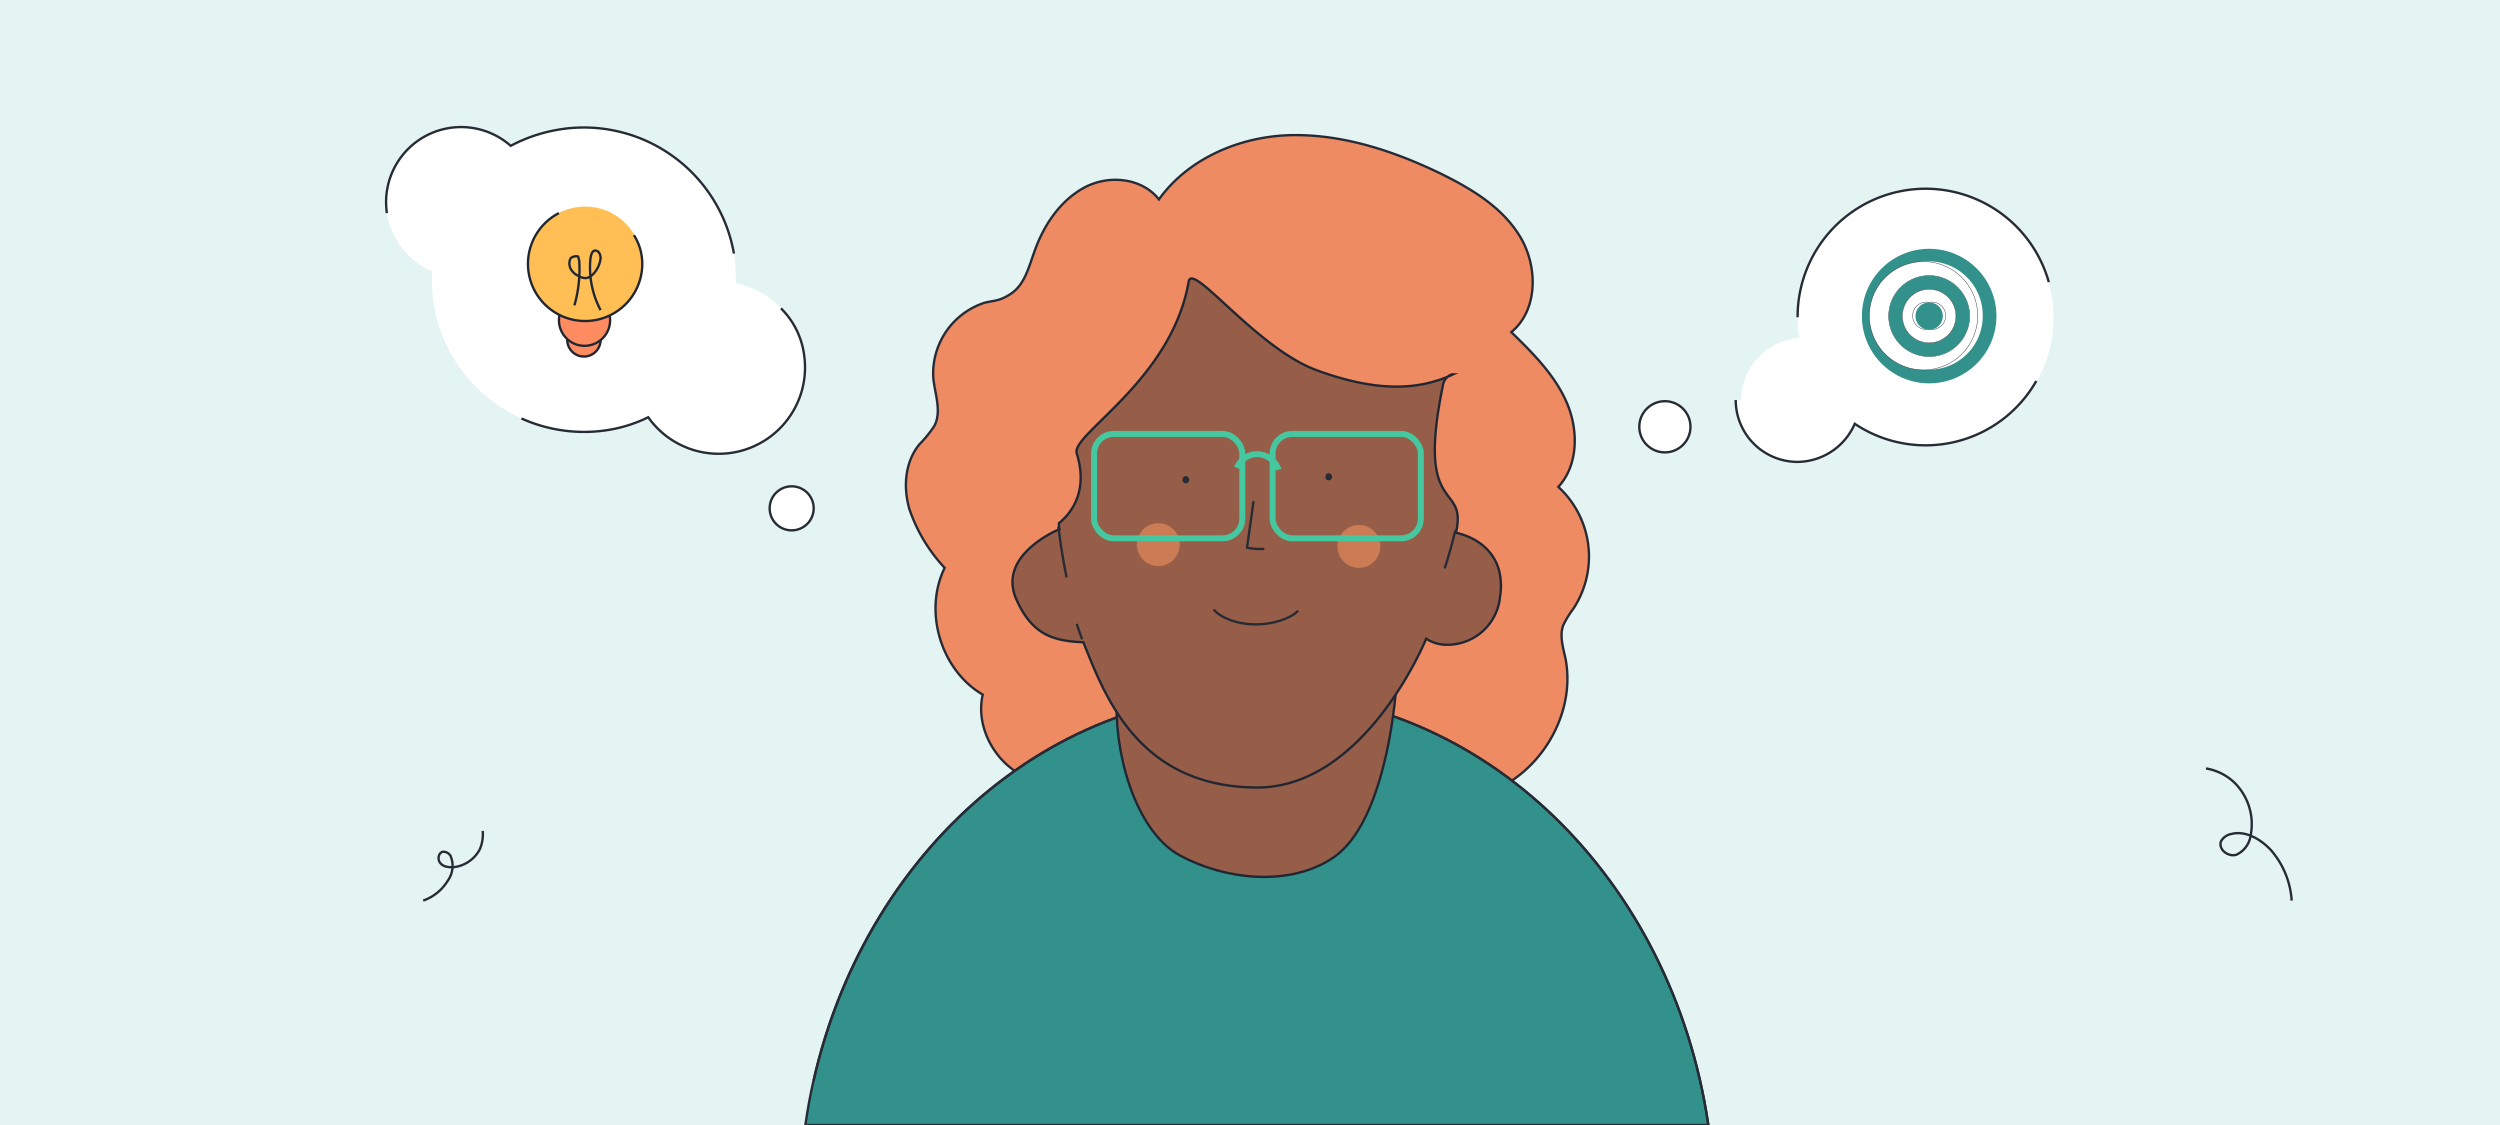 <?xml version="1.0" encoding="utf-8"?>
<svg xmlns="http://www.w3.org/2000/svg" data-name="Capa 3" id="Capa_3" viewBox="0 0 420 189">
  <defs>
    <style>.cls-1{fill:#e3f4f3;}.cls-2{fill:#ef8b63;}.cls-10,.cls-2,.cls-3,.cls-4{stroke:#272b36;}.cls-10,.cls-11,.cls-13,.cls-15,.cls-2,.cls-3,.cls-4,.cls-5,.cls-8{stroke-miterlimit:10;}.cls-10,.cls-11,.cls-13,.cls-2,.cls-3,.cls-4,.cls-5{stroke-width:0.4px;}.cls-13,.cls-3,.cls-8{fill:none;}.cls-14,.cls-4{fill:#33918b;}.cls-5{fill:#965e48;}.cls-11,.cls-13,.cls-15,.cls-5{stroke:#202733;}.cls-6{fill:#cc7c54;}.cls-10,.cls-15,.cls-7{fill:#fff;}.cls-8{stroke:#45c8a0;}.cls-9{fill:#272b36;}.cls-11{fill:#ff8b61;}.cls-12{fill:#ffbf54;}.cls-15{stroke-width:0.07px;}</style>
  </defs>
  <g data-name="Capa 2" id="Capa_2">
    <rect class="cls-1" height="189" width="420"/>
    <path class="cls-2" d="M247.4,133.9c10.2-2,17.6-13.1,15.6-23.3-.4-1.8-1-3.7-.4-5.5a16.1,16.1,0,0,1,1.7-2.8,15.9,15.9,0,0,0-2.5-20.5c3.4-3.7,3.4-9.6,1.4-14.2s-5.7-8.3-9.3-11.8c4.5-3.7,4.5-11,1.5-16s-8.2-8.1-13.5-10.7c-7.7-3.7-16.1-6.5-24.7-6.4s-17.5,3.8-22.5,10.8c-2.9-3.7-8.6-4.2-12.7-1.9s-6.8,6.5-8.3,10.9c-.9,2.5-1.6,5.3-3.8,6.8s-3.2,1.1-4.9,1.7a12.5,12.5,0,0,0-8.2,12.6c.3,2.7,1.4,5.5.2,7.9a18.9,18.9,0,0,1-2.5,3.1c-2.5,3-2.8,7.3-1.7,11a27.4,27.4,0,0,0,5.9,9.8c-3.6,7.4-.6,17.2,6.4,21.3-1.5,6.5,3.5,13.8,10.2,14.7L191,161.8l64.4,13.3Z"/>
    <path class="cls-3" d="M71.1,151.3a7.9,7.9,0,0,0,4.1-3.3,4.3,4.3,0,0,0,.5-4.2,1.4,1.4,0,0,0-1.1-.7c-.8-.1-1.2,1.1-.7,1.8s1.3.8,2.2.8a5.7,5.7,0,0,0,4.5-3,6.5,6.5,0,0,0,.5-3.1"/>
    <path class="cls-3" d="M385,151.3a14.3,14.3,0,0,0-3.5-8.5c-1.7-1.8-4.2-3.3-6.6-2.7a2.5,2.5,0,0,0-1.8,1.3c-.4,1.4,1.3,2.6,2.6,2.2a4.2,4.2,0,0,0,2.4-3.2,9.8,9.8,0,0,0-2.8-9,9.1,9.1,0,0,0-4.7-2.3"/>
    <path class="cls-4" d="M287,189H135.3c5.9-41.2,37.6-72.6,75.8-72.6S281,147.8,287,189Z"/>
    <path class="cls-3" d="M136.7,181.5c8.5-37.4,38.6-65.1,74.4-65.1,38.2,0,69.9,31.4,75.9,72.6"/>
    <path class="cls-5" d="M234.6,115.1c-.7,8.8-3.3,23.9-10.5,28.9s-18.2,3.9-25.9-.3-11.3-18.1-10.5-27.3l9-1.3,26.7,1.9Z"/>
    <path class="cls-5" d="M252,100.3a8.9,8.9,0,0,1-9.5,8,6.3,6.3,0,0,1-2.9-1s-10.1,24.9-28.3,25c-20.3,0-25.8-15.8-29.3-24.4-5.1-.2-8.6-1.3-11.2-7.1-3.5-7.6,7.2-11.9,7.2-11.9a3.4,3.4,0,0,1-.1-1h0c1.6-1.3,5.1-4.9,3-11.7C179.8,73,196.8,64,199.7,47.3c.6-3.4,11.4,11.2,21.5,14.9s17.1,3.4,22.9.7h-.2a2.3,2.3,0,0,0-1.5,1.9c-4.6,22.3,4.2,15.9,2.2,24.7,4.4,1,6.9,3.9,7.4,7.1A10.8,10.8,0,0,1,252,100.3Z"/>
    <path class="cls-3" d="M210.6,84.2,209.5,92a9.3,9.3,0,0,0,2.9.2"/>
    <path class="cls-3" d="M177.8,88.5c.6,4.8,1.3,8.1,1.4,8.5"/>
    <path class="cls-3" d="M242.7,95.5c.7-2.1,1.3-4.3,1.8-6.4"/>
    <path class="cls-3" d="M181.8,107.4c-.3-.9-.7-1.8-.9-2.6"/>
    <circle class="cls-6" cx="194.6" cy="91.5" r="3.6"/>
    <circle class="cls-6" cx="228.3" cy="91.8" r="3.6"/>
    <path class="cls-3" d="M203.9,102.4c1.3,1.5,4.1,2.5,7,2.5s5.8-.9,7.2-2.3"/>
    <path class="cls-7" d="M135.1,59.7a14.5,14.5,0,0,0-11.5-12.1,28.5,28.5,0,0,0-.3-5A25.6,25.6,0,0,0,93.7,21.8a26.4,26.4,0,0,0-7.9,2.7A12.6,12.6,0,0,0,65,35.8a12.9,12.9,0,0,0,7.6,9.8,27.3,27.3,0,0,0,.3,5.7,25.6,25.6,0,0,0,29.5,20.9,23.6,23.6,0,0,0,6.5-2.1,14.5,14.5,0,0,0,26.2-10.4Z"/>
    <path class="cls-7" d="M323.5,31.8A21.5,21.5,0,0,0,302,53.3a20.7,20.7,0,0,0,.3,3.5H302a10.5,10.5,0,0,0,0,20.9,10.6,10.6,0,0,0,9.6-6.4,21.1,21.1,0,0,0,11.9,3.6,21.5,21.5,0,0,0,0-43Z"/>
    <path class="cls-8" d="M207.8,78.6a3.7,3.7,0,0,1,3.5-2.3,3.9,3.9,0,0,1,3.5,2.6"/>
    <rect class="cls-8" height="17.53" rx="3.3" width="24.9" x="183.8" y="72.9"/>
    <rect class="cls-8" height="17.53" rx="3.3" width="24.9" x="213.8" y="72.9"/>
    <path class="cls-9" d="M199.2,81.2a.6.6,0,0,0,0-1.2c-.7,0-.7,1.2,0,1.2Z"/>
    <path class="cls-9" d="M223.2,80.7a.6.6,0,0,0,0-1.2c-.7,0-.7,1.2,0,1.2Z"/>
    <path class="cls-10" d="M123.3,42.6A25.6,25.6,0,0,0,93.7,21.8a26.4,26.4,0,0,0-7.9,2.7A12.6,12.6,0,0,0,65,35.8"/>
    <path class="cls-10" d="M87.6,70.3a25.6,25.6,0,0,0,14.8,1.9,23.6,23.6,0,0,0,6.5-2.1,14.5,14.5,0,0,0,26.2-10.4,13.5,13.5,0,0,0-3.9-7.9"/>
    <path class="cls-10" d="M344.2,47.4A21.5,21.5,0,0,0,302,53.3"/>
    <path class="cls-10" d="M291.6,67.2A10.4,10.4,0,0,0,302,77.6a10.6,10.6,0,0,0,9.6-6.4A21.4,21.4,0,0,0,342.1,64"/>
    <circle class="cls-10" cx="133" cy="85.4" r="3.7"/>
    <circle class="cls-10" cx="279.7" cy="71.7" r="4.3"/>
    <circle class="cls-11" cx="98.1" cy="57.1" r="2.8"/>
    <circle class="cls-11" cx="98.2" cy="53.8" r="4.3"/>
    <circle class="cls-12" cx="98.3" cy="44.3" r="9.6"/>
    <path class="cls-13" d="M96.5,51.3a21.9,21.9,0,0,0,.8-7.6c-.1-.2-.1-.5-.2-.6s-1-.1-1.3.4a2,2,0,0,0,.1,1.7,2.7,2.7,0,0,0,1.4,1.2,1.9,1.9,0,0,0,1.3.3,2.1,2.1,0,0,0,1-.6,4.6,4.6,0,0,0,1.3-2.7c0-.5-.2-1.2-.8-1.3s-.8.7-.9,1.3a15.3,15.3,0,0,0,1.7,8.7"/>
    <path class="cls-13" d="M106.5,39.5a9,9,0,0,1,1.4,4.8,9.6,9.6,0,1,1-14-8.5"/>
    <path class="cls-14" d="M324.1,41.8a11.3,11.3,0,0,0,0,22.6,11.3,11.3,0,0,0,0-22.6Zm0,20.3a9.1,9.1,0,1,1,9-9A9,9,0,0,1,324.1,62.1Z"/>
    <path class="cls-15" d="M324.1,44a9.1,9.1,0,1,0,0,18.1,9.1,9.1,0,0,0,0-18.1Zm0,15.9a6.8,6.8,0,1,1,6.8-6.8A6.8,6.8,0,0,1,324.1,59.9Z"/>
    <path class="cls-14" d="M324.1,46.3a6.8,6.8,0,0,0,0,13.6,6.8,6.8,0,0,0,0-13.6Zm0,11.3a4.5,4.5,0,1,1,4.5-4.5A4.5,4.5,0,0,1,324.1,57.6Z"/>
    <path class="cls-15" d="M324.1,48.6a4.5,4.5,0,1,0,4.5,4.5A4.5,4.5,0,0,0,324.1,48.6Zm0,6.7a2.3,2.3,0,1,1,0-4.5,2.3,2.3,0,1,1,0,4.5Z"/>
    <circle class="cls-14" cx="324.1" cy="53.1" r="2.3"/>
  </g>
</svg>
